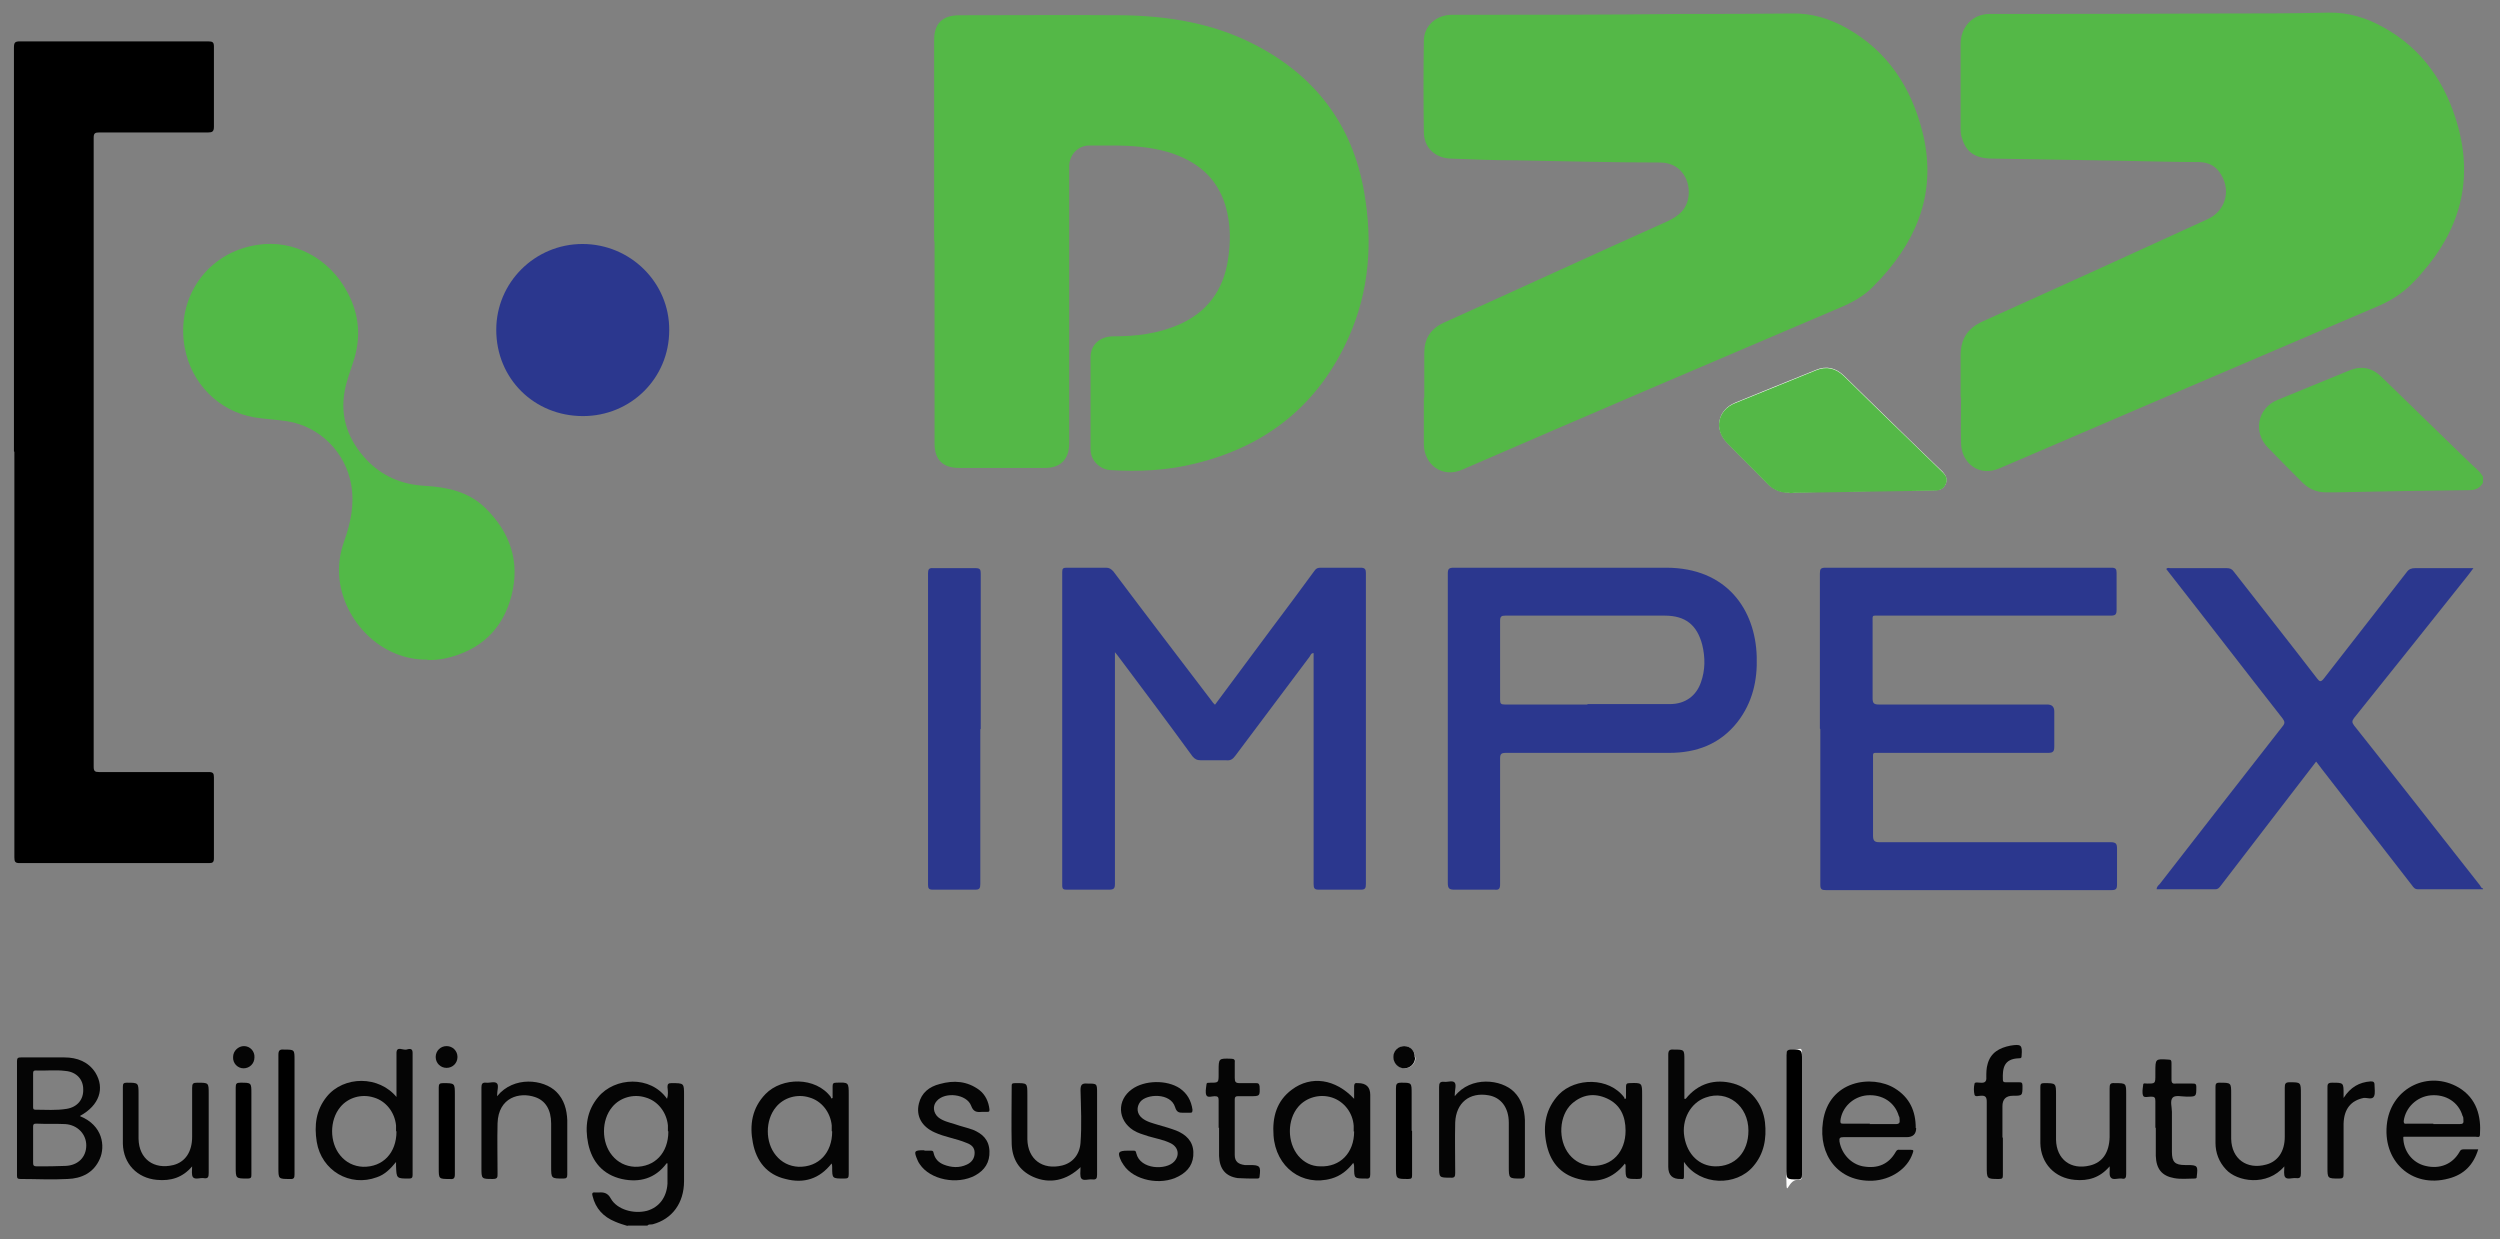 <?xml version="1.0" encoding="UTF-8"?>
<svg xmlns="http://www.w3.org/2000/svg" version="1.1" viewBox="0 0 573.8 284.4">
  <rect x="0" y="0" width="573.8" height="284.4" fill="#808080" stroke="none"/>
  <defs>
    <style>
      .cls-1 {
        fill: #2b378e;
      }

      .cls-2 {
        fill: #050505;
      }

      .cls-3 {
        fill: #54b847;
      }

      .cls-4 {
        fill: #fefefe;
      }

      .cls-5 {
        fill: #52b947;
      }
    </style>
  </defs>
  <!-- Generator: Adobe Illustrator 28.7.1, SVG Export Plug-In . SVG Version: 1.2.0 Build 142)  -->
  <g>
    <g id="Layer_1">
      <path class="cls-4" d="M410.7,113.1c.8,0,1.5-.1,2.3-.1,10.4-.2,20.8-.4,31.2-.5,1.1,0,1.9-.4,2.4-1.5.4-1.1,0-1.9-.7-2.7-7.6-7.3-15.1-14.7-22.7-22.1-1.9-1.8-4-2.3-6.4-1.3-6.2,2.5-12.4,5-18.5,7.5-4.1,1.7-4.9,6.1-1.9,9.2,3,3.1,6.1,6.1,9.1,9.2,1.5,1.5,3.1,2.3,5.2,2.2ZM413.6,255.8c0-4.1,0-8.2,0-12.3s0-2.4-2.4-2.5c-1,0-1.2.3-1.2,1.3,0,8.6,0,17.2,0,25.8s0,2.6,2.6,2.7c.9,0,1-.2,1-1.1,0-4.6,0-9.2,0-13.8ZM324.8,242.7c0-1.4-1.1-2.5-2.4-2.6-1.4,0-2.5,1.1-2.5,2.5,0,1.4,1.1,2.5,2.5,2.6,1.4,0,2.5-1.1,2.5-2.5Z"/>
      <path class="cls-1" d="M569.9,204.1c-5,0-10,0-15,0-.7,0-1-.5-1.3-.9-6.9-8.9-13.8-17.8-20.7-26.7-.4-.5-.8-1.1-1.3-1.7-3,3.9-6,7.8-9,11.7-4.3,5.6-8.6,11.2-12.9,16.8-.3.4-.6.8-1.2.8-4.5,0-9,0-13.5,0,0-.6.4-.9.7-1.2,9.4-12.1,18.8-24.2,28.2-36.2.6-.7.5-1.1,0-1.8-8.7-11.1-17.3-22.3-26-33.4-.2-.3-.5-.6-.7-.9.3-.4.6-.2.9-.2,4.3,0,8.6,0,13,0,.7,0,1.2.2,1.6.8,6.4,8.2,12.8,16.3,19.1,24.5.6.8.9.9,1.6,0,6.3-8.1,12.7-16.3,19-24.4.5-.7,1.1-.9,1.9-.9,4,0,8.1,0,12.1,0h1.3c-.6.8-1.1,1.5-1.6,2.1-8.6,10.8-17.2,21.6-25.8,32.3-.5.7-.5,1,0,1.7,9.7,12.2,19.3,24.5,28.9,36.7.2.3.3.7.7.7v.2Z"/>
      <path class="cls-3" d="M569.9,110.8c-.7,1.2-1.7,1.7-3.1,1.7-10.2.1-20.5.3-30.7.5-.8,0-1.5,0-2.3,0-2,0-3.7-.7-5.2-2.1-2.7-2.7-5.4-5.4-8.1-8.2-3.4-3.5-2.4-9,2.2-10.9,5.5-2.3,11.1-4.5,16.6-6.8,2.7-1.1,5.1-.6,7.2,1.4,6.1,5.9,12.2,11.9,18.3,17.8,1.3,1.3,2.7,2.6,4.1,3.9.4.4.7.9,1,1.3v1.2Z"/>
      <path class="cls-2" d="M144.1,281.4c-1-.3-2-.6-2.9-1-2.7-1.1-4.5-3-5.2-5.9-.2-.6,0-.9.6-.8.3,0,.6,0,.8,0,1.2-.1,2.1.1,2.8,1.4,1.4,2.5,5.2,3.6,8.3,2.8,2.8-.8,4.5-3.1,4.7-6.2,0-1.6,0-3.1,0-4.7,0,0-.2,0-.2,0-2.6,3.5-6.2,4.5-10.3,3.6-4.3-1-6.8-3.9-7.7-8.1-.8-3.9-.3-7.6,2.3-10.7,3.8-4.6,12-5,15.8.4.3-.9.2-1.8.1-2.7,0-.7.2-.9.9-.9,2.9,0,2.9,0,2.9,2.7,0,6.6,0,13.2,0,19.8,0,5-2.7,8.7-7.2,9.9-.4.1-.9-.1-1.2.3h-4.6ZM153.3,259.6c0-.4,0-.9,0-1.3-.3-3-2.3-5.6-5.1-6.4-2.8-.9-5.9,0-7.7,2.2-2.5,3-2.5,8.1,0,11.1,1.3,1.6,3.1,2.5,5.2,2.6,4.6.1,7.7-3.2,7.7-8.1Z"/>
      <path class="cls-3" d="M450,91.3c0-3.2,0-6.5,0-9.7,0-3.7,1.5-6.2,5-7.8,17.3-7.8,34.5-15.6,51.7-23.5,4-1.8,5.4-6.4,3.1-10.2-1.1-1.9-2.7-2.8-4.9-2.9-6,0-12-.2-18-.3-9.8-.2-19.7-.3-29.5-.5-4,0-6-1.4-7-4.4-.3-.8-.4-1.5-.4-2.4,0-6.5,0-13,0-19.6,0-3.4,2.4-6.8,6.7-6.8,17.6,0,35.3,0,52.9-.1,8.3,0,16.6,0,24.8-.2,4.6-.1,8.8,1.2,12.7,3.4,9,5,14.3,12.9,17,22.5,3.6,12.8.4,24-8.2,33.8-.8,1-1.7,1.9-2.6,2.8-2.1,2-4.4,3.5-7.1,4.7-29.1,12.4-58.2,24.9-87.3,37.4-4.6,2-8.6-1.1-8.8-5.6-.1-3.6,0-7.2,0-10.8,0,0,0,0,0,0Z"/>
      <path class="cls-3" d="M326.9,91.3c0-3.4,0-6.9,0-10.3,0-3.2,1.4-5.5,4.4-6.9,17.1-7.7,34.2-15.6,51.4-23.3,2.8-1.3,4.7-3,4.9-6.3.2-3.5-2-7.2-6.6-7.2-11,0-22-.3-33-.5-5,0-10-.2-15-.4-3.6-.1-6.2-2.5-6.2-6.1-.1-7-.1-13.9,0-20.9,0-3.5,2.9-6,6.4-6,17.7,0,35.4,0,53.1-.2,8.3,0,16.6,0,25-.1,4.6-.1,8.7,1.2,12.6,3.4,9.3,5.2,14.7,13.5,17.3,23.6,3.3,12.9-.5,23.9-9.3,33.6-.6.7-1.3,1.3-1.9,2-2.2,2.3-5,3.8-7.9,5-28.9,12.3-57.7,24.6-86.5,37.1-4.5,2-8.8-1.1-8.8-5.9,0-3.5,0-7,0-10.6,0,0,0,0,0,0Z"/>
      <path class="cls-3" d="M214.4,55.4c0-15.4,0-30.8,0-46.2,0-3.8,1.9-5.7,5.8-5.7,12.6,0,25.1-.1,37.7,0,10.3.2,20.3,1.8,29.6,6.5,14.1,7.1,22.9,18.4,25.6,34.1,2,11.4,1.2,22.6-3.5,33.2-6.9,15.5-18.8,25.1-35.3,29.1-6.4,1.6-12.9,1.9-19.5,1.5-2.4-.2-4.5-2.2-4.5-4.8,0-7,0-14.1,0-21.1,0-2.9,2.2-4.8,5.2-4.8,5.2,0,10.3-.6,15.1-2.7,6.4-2.8,10.1-7.8,11.2-14.6.7-4.2.7-8.4-.5-12.6-2-6.7-6.7-10.4-13.2-12.4-4.2-1.2-8.5-1.5-12.8-1.5-1.8,0-3.7,0-5.5,0-2.4.1-4.3,2.1-4.4,4.6,0,.4,0,.9,0,1.3,0,20.8,0,41.7,0,62.5,0,3.6-2,5.6-5.5,5.6-6.6,0-13.2,0-19.8,0-3.7,0-5.6-1.9-5.6-5.6,0-15.5,0-31,0-46.4Z"/>
      <path d="M3.2,103.6c0-30.9,0-61.8,0-92.7,0-1.2.3-1.4,1.4-1.4,14.4,0,28.8,0,43.2,0,1,0,1.3.2,1.3,1.2,0,6.1,0,12.2,0,18.4,0,1.1-.4,1.3-1.3,1.3-8.3,0-16.6,0-25,0-1,0-1.3.2-1.3,1.2,0,48.1,0,96.3,0,144.4,0,1,.3,1.2,1.2,1.2,8.4,0,16.8,0,25.2,0,1,0,1.2.3,1.2,1.2,0,6.2,0,12.4,0,18.6,0,.9-.3,1.1-1.1,1.1-14.5,0-29,0-43.5,0-1,0-1.2-.3-1.2-1.3,0-31,0-62.1,0-93.1Z"/>
      <path class="cls-5" d="M98.2,151.4c-10.9.2-19.3-9-20.3-18.6-.3-3,.1-5.8,1.1-8.6,1.5-4.2,2.4-8.5,1.6-13-1.3-7.4-7.2-13.3-14.6-14.5-2.5-.4-5.1-.5-7.6-.9-8.2-1.4-14.5-7.8-16-16-2.1-11.5,5.2-21.9,16.7-23.6,8.3-1.3,16.6,3.1,20.7,11,2.7,5.1,3.1,10.3,1.3,15.8-.7,2.2-1.6,4.5-2,6.8-1.1,6.1.9,11.3,5,15.7,3.6,3.8,8.1,5.7,13.3,6,5.2.3,10.1,1.3,14,5.1,5.7,5.6,8,12.3,6,20.1-2,7.8-7.2,12.6-15.1,14.4-1.4.3-2.8.4-4.2.4Z"/>
      <path class="cls-1" d="M278.9,161.7c4.4-5.9,8.7-11.7,13-17.5,3.3-4.4,6.6-8.8,9.8-13.2.4-.6.8-.7,1.5-.7,3,0,6.1,0,9.1,0,1,0,1.2.4,1.2,1.2,0,12.6,0,25.2,0,37.8s0,22.4,0,33.6c0,1-.2,1.3-1.2,1.3-3.2,0-6.4,0-9.6,0-1,0-1.2-.3-1.2-1.3,0-17.2,0-34.3,0-51.5s0-1,0-1.5c-.6,0-.7.5-.9.8-5.7,7.6-11.4,15.2-17.1,22.8-.6.8-1.1,1.1-2.1,1-1.9,0-3.8,0-5.8,0-.9,0-1.4-.3-1.9-.9-5.6-7.7-11.3-15.3-17-22.9-.2-.3-.4-.5-.8-1,0,.7,0,1.1,0,1.5,0,17.2,0,34.4,0,51.6,0,1.1-.2,1.4-1.4,1.4-3.2,0-6.4,0-9.6,0-.8,0-1.1-.1-1.1-1,0-24,0-47.9,0-71.9,0-.8.2-1,1-1,3,0,6.1,0,9.1,0,.7,0,1.1.3,1.6.8,7.5,10,15.1,19.9,22.7,29.9.1.2.3.4.6.7Z"/>
      <path class="cls-1" d="M417.7,167.2c0-11.9,0-23.8,0-35.6,0-1,.2-1.3,1.3-1.3,21.9,0,43.7,0,65.6,0,1,0,1.2.3,1.2,1.2,0,2.8,0,5.6,0,8.4,0,1.1-.2,1.4-1.4,1.4-17.7,0-35.4,0-53.1,0-1.7,0-1.5-.2-1.5,1.5,0,5.8,0,11.6,0,17.4,0,1.1.2,1.5,1.4,1.5,12.9,0,25.8,0,38.7,0q1.6,0,1.6,1.6c0,2.7,0,5.4,0,8,0,1.1-.2,1.5-1.4,1.5-12.9,0-25.8,0-38.7,0-1.7,0-1.5-.2-1.5,1.5,0,5.8,0,11.7,0,17.5,0,1.1.3,1.5,1.4,1.5,17.7,0,35.4,0,53.1,0,1.3,0,1.5.4,1.5,1.5,0,2.7,0,5.4,0,8.2,0,1-.2,1.3-1.3,1.3-9.7,0-19.4,0-29,0s-24.3,0-36.5,0c-1,0-1.3-.2-1.3-1.2,0-11.9,0-23.8,0-35.7Z"/>
      <path class="cls-1" d="M332.3,167.2c0-11.8,0-23.7,0-35.5,0-1.1.2-1.4,1.4-1.4,16.2,0,32.5,0,48.7,0,14,0,20.5,9.7,20.8,20.4.2,5.5-1,10.6-4.4,15-4,5.1-9.4,7.1-15.7,7.1-12.5,0-24.9,0-37.4,0-1.1,0-1.4.2-1.4,1.3,0,9.6,0,19.3,0,28.9,0,1-.3,1.3-1.2,1.2-3.1,0-6.2,0-9.2,0-1.2,0-1.6-.2-1.6-1.5,0-11.8,0-23.7,0-35.5ZM364.3,161.6c6.3,0,12.6,0,19,0,3.4,0,6-1.8,7.1-5,1-2.8,1-5.7.3-8.6-1.2-4.6-3.9-6.7-8.6-6.7-12.2,0-24.4,0-36.6,0-.9,0-1.2.2-1.2,1.2,0,6,0,12.1,0,18.1,0,.9.2,1.1,1.1,1.1,6.3,0,12.6,0,19,0Z"/>
      <path class="cls-1" d="M133.8,95.5c-11.2,0-19.9-8.6-19.9-19.8,0-10.9,8.9-19.7,19.8-19.7,11,0,20,8.9,19.9,19.8,0,11-8.8,19.7-19.8,19.7Z"/>
      <path class="cls-3" d="M410.7,113.1c-2.1.1-3.8-.7-5.2-2.2-3-3.1-6.1-6.1-9.1-9.2-3.1-3.1-2.2-7.6,1.9-9.2,6.2-2.5,12.3-5,18.5-7.5,2.4-1,4.5-.5,6.4,1.3,7.5,7.4,15.1,14.7,22.7,22.1.8.8,1.2,1.6.7,2.7-.4,1-1.3,1.5-2.4,1.5-10.4.2-20.8.3-31.2.5-.8,0-1.5,0-2.3.1Z"/>
      <path class="cls-1" d="M225,167.3c0,11.9,0,23.8,0,35.6,0,1-.2,1.3-1.2,1.3-3.2,0-6.5,0-9.7,0-.9,0-1.1-.3-1.1-1.1,0-23.8,0-47.7,0-71.5,0-.9.2-1.3,1.2-1.2,3.2,0,6.5,0,9.7,0,1,0,1.2.3,1.2,1.2,0,11.9,0,23.8,0,35.8Z"/>
      <path class="cls-2" d="M18.4,256.2c5.2,2.1,5.8,6.9,4.5,9.8-1.4,3.2-4.2,4.5-7.4,4.6-3.6.2-7.2,0-10.8,0-.7,0-.8-.2-.8-.8,0-8.8,0-17.5,0-26.3,0-.7.3-.8.9-.8,3.3,0,6.6,0,10,0,2.9,0,5.5,1,7.1,3.5,2.2,3.6.9,7.5-3.5,9.9ZM7.6,262.7c0,1.3,0,2.6,0,4,0,.7,0,1,.9,1,2.2,0,4.3,0,6.5-.1,2.9-.1,4.8-2,4.8-4.7,0-2.6-2-4.7-4.8-4.9-2.2-.1-4.5,0-6.7-.1-.6,0-.7.2-.7.7,0,1.4,0,2.8,0,4.2ZM7.6,250.2c0,1.3,0,2.6,0,3.8,0,.4,0,.7.5.7,2.4,0,4.8.2,7.2-.2,2.5-.4,3.9-2.2,3.8-4.5,0-2.3-1.6-4-4.1-4.2-2.3-.3-4.5,0-6.8-.1-.6,0-.6.3-.6.8,0,1.2,0,2.5,0,3.7Z"/>
      <path class="cls-2" d="M91,252c0-.8,0-1.6,0-2.5,0-2.6,0-5.2,0-7.8,0-1.7,1.5-.6,2.3-.8.4-.1,1.4-.5,1.4.7,0,9.4,0,18.7,0,28.1,0,.6-.2.8-.8.8-2.9,0-2.9,0-3-2.9,0-.2,0-.5,0-.9-1.3,1.6-2.6,2.9-4.4,3.5-6.2,2.3-12.7-1.5-13.8-8.1-.6-3.8-.2-7.3,2.3-10.4,3.9-4.8,12-4.9,16.1.2ZM90.9,259.6c0-.4,0-.9,0-1.3-.3-3-2.3-5.6-5.1-6.4-2.8-.9-5.9,0-7.7,2.2-2.5,3-2.5,8.1,0,11.1,1.3,1.6,3.1,2.5,5.2,2.6,4.6.1,7.7-3.2,7.7-8.1Z"/>
      <path class="cls-2" d="M386.5,266.7c0,1.3,0,2.2,0,3.2,0,.5,0,.8-.6.7,0,0,0,0-.1,0q-2.9.1-2.9-2.8c0-8.6,0-17.1,0-25.7,0-1,.3-1.3,1.3-1.2,2.4,0,2.4,0,2.4,2.4v8.9c.1,0,.2,0,.3,0,2.8-3.5,6.7-4.7,11-3.5,3.9,1.1,6.7,4.6,7.2,8.9.4,3.7-.2,7.2-2.7,10.1-3.9,4.6-12.1,4.5-15.8-.9ZM401.3,259.5c0-5.7-4.8-9.4-9.8-7.6-3.5,1.2-5.6,5.1-4.9,9.1.7,4,3.4,6.6,7,6.7,4.6.1,7.7-3.2,7.7-8.2Z"/>
      <path class="cls-2" d="M373,267c-2.8,3.6-6.5,4.7-10.7,3.6-4.3-1.1-6.6-4.1-7.4-8.3-.8-4.1-.1-7.9,2.9-11.1,3.8-3.9,11.5-4,15,.7,0,0,0,.2.1.3.1,0,.2,0,.3-.1,0-.9,0-1.8,0-2.7,0-.6.2-.8.8-.8,2.9-.1,2.9-.1,2.9,2.8,0,6.1,0,12.1,0,18.2,0,.9-.2,1-1.1,1-2.7,0-2.7,0-2.7-2.6,0-.3.1-.6-.2-1ZM373.1,259.5c0-3.3-1.2-6-4.3-7.4-2.9-1.3-5.6-.9-8,1.2-3,2.7-3.3,8.4-.6,11.7,1.3,1.6,3.1,2.5,5.2,2.6,4.6.1,7.7-3.2,7.7-8.1Z"/>
      <path class="cls-2" d="M310.8,252.3c0-1.1,0-2.1,0-3,0-.5.2-.8.7-.7,0,0,.2,0,.2,0q2.8,0,2.8,2.7c0,6.1,0,12.1,0,18.2,0,.8-.2,1.1-1,1-2.7,0-2.7,0-2.7-2.6,0-.3,0-.6-.2-1-1.3,1.7-2.9,3-5,3.6-6.7,1.9-12.8-2.6-13.3-9.9-.3-4.2.7-7.9,4.2-10.5,4.4-3.3,10-2.5,14.3,2.1ZM310.7,259.7c0-.4,0-.9,0-1.3-.2-3-2.2-5.6-5-6.5-2.8-.9-5.9,0-7.7,2.1-2.6,3-2.6,8.2,0,11.3,1.3,1.5,3,2.4,5,2.4,4.6.2,7.8-3.1,7.8-8Z"/>
      <path class="cls-2" d="M190.9,267c-2.8,3.6-6.4,4.7-10.6,3.6-4.3-1-6.7-4.1-7.5-8.3-.8-4.1-.2-8,2.9-11.2,3.8-3.9,11.5-4,15,.7,0,0,0,.2.1.3,0,0,.2,0,.3-.1,0-.9,0-1.8,0-2.7,0-.6.2-.8.8-.8,2.9-.1,2.9-.1,2.9,2.8,0,6.1,0,12.1,0,18.2,0,.9-.2,1-1.1,1-2.7,0-2.7,0-2.7-2.6,0-.3,0-.6-.2-1ZM190.9,259.6c0-.4,0-.9,0-1.3-.3-3-2.3-5.6-5.1-6.4-2.8-.9-5.9,0-7.7,2.2-2.5,3-2.5,8.1,0,11.1,1.3,1.6,3.1,2.5,5.2,2.6,4.6.1,7.7-3.2,7.7-8.1Z"/>
      <path class="cls-2" d="M551.6,261c0,3.2,2.1,5.9,5.1,6.6,3.3.8,6.2-.4,7.8-3.2.2-.4.4-.6.9-.6,1.1,0,2.1,0,3.4,0-1.1,3.6-3.3,5.8-6.8,6.7-8.5,2.3-15.4-4.1-14.1-13,1.2-7.9,9.5-11.9,16.4-7.9,4.2,2.5,5.2,6.7,4.9,10.8,0,.8-.6.5-1,.5-5.2,0-10.4,0-15.6,0h-.9ZM558.5,258c2,0,4,0,6,0,.8,0,1-.2.9-1,0-.3,0-.6-.2-.9-.9-3.1-3.8-5-7.3-4.7-3.2.3-5.8,2.8-6.2,5.9,0,.8.4.6.8.6,2,0,4,0,6,0Z"/>
      <path class="cls-2" d="M439.8,258.9q0,2.1-2.2,2.1c-4.8,0-9.7,0-14.5,0-.8,0-1,.2-.9,1,.5,2.9,2.7,5.2,5.4,5.7,3.4.6,5.9-.5,7.5-3.3.2-.4.5-.6.9-.5.8,0,1.7,0,2.5,0,.8,0,.7.2.5.8-1.2,3.6-5,6.1-9.2,6.3-7.9.3-12.5-5.9-11.4-13.5,1.3-9.6,11.3-10.9,16.5-7.7,3.4,2.1,4.8,5.2,4.8,9.1ZM429.1,258c2,0,4,0,6,0,.8,0,1-.3.9-1,0-.3,0-.6-.2-.9-.9-3.1-3.8-5-7.3-4.7-3.2.3-5.8,2.8-6.1,5.9,0,.6.2.6.7.6,2,0,4.1,0,6.1,0Z"/>
      <path class="cls-2" d="M248.1,267.8c-3.3,3.2-7.2,4-11,2.3-3.3-1.5-4.8-4.2-4.9-7.6-.1-4.4,0-8.7,0-13.1,0-.6,0-.8.8-.8,2.8,0,2.8-.1,2.8,2.7,0,3.4,0,6.8,0,10.2.1,4.6,3.5,7.1,8,6,2.4-.6,4-2.5,4.2-5.2.3-4,.1-8.1,0-12.1,0-1.3.4-1.6,1.6-1.5,2.2,0,2.2,0,2.2,2.2,0,6.2,0,12.5,0,18.7,0,.9-.2,1.2-1.1,1.1-.9-.1-2,.4-2.5-.2-.4-.5-.2-1.6-.2-2.6Z"/>
      <path class="cls-2" d="M484.2,267.7c-2.2,2.6-4.9,3.4-8,3.1-4.6-.4-7.8-3.8-7.9-8.4,0-4.3,0-8.6,0-12.9,0-.6.1-.9.8-.9,2.8,0,2.8,0,2.8,2.7,0,3.4,0,6.9,0,10.3.1,4.5,3.4,7,7.8,5.9,2.9-.7,4.4-3,4.5-6.5,0-3.7,0-7.4,0-11.2,0-.9.1-1.3,1.2-1.2,2.6,0,2.6,0,2.6,2.6,0,6.1,0,12.2,0,18.3,0,.8-.2,1.2-1,1-.9-.1-2,.4-2.5-.2-.5-.5-.2-1.6-.3-2.7Z"/>
      <path class="cls-2" d="M524.3,267.7c-4,4.7-10.9,3.5-13.4.7-1.6-1.7-2.4-3.8-2.4-6.1,0-4.3,0-8.6,0-12.8,0-.7.1-1,.9-1,2.7,0,2.7,0,2.7,2.6,0,3.4,0,6.9,0,10.3.1,4.6,3.6,7.1,8,5.9,2.7-.7,4.3-3,4.3-6.4,0-3.8,0-7.5,0-11.3,0-.9.2-1.2,1.1-1.2,2.6,0,2.6,0,2.6,2.7,0,6.1,0,12.2,0,18.2,0,.9-.2,1.2-1.1,1.1-.9-.1-2,.4-2.5-.2-.4-.5-.2-1.6-.2-2.6Z"/>
      <path class="cls-2" d="M44.1,267.7c-2.2,2.6-4.9,3.4-8.1,3.1-4.5-.4-7.7-3.7-7.8-8.3,0-4.4,0-8.7,0-13.1,0-.7.2-.9.9-.9,2.7,0,2.7,0,2.7,2.7,0,3.4,0,6.8,0,10.2.1,4.6,3.5,7.1,8,6,2.7-.7,4.3-3,4.3-6.5,0-3.7,0-7.4,0-11.2,0-1,.2-1.2,1.2-1.2,2.6,0,2.6,0,2.6,2.5,0,6.1,0,12.2,0,18.2,0,.9-.1,1.4-1.2,1.2-.8-.1-1.9.4-2.4-.2-.4-.5-.2-1.6-.2-2.7Z"/>
      <path class="cls-2" d="M333.9,251.6c3.7-4.7,10.7-3.9,13.6-1,1.8,1.8,2.4,4.1,2.5,6.5,0,4.2,0,8.3,0,12.5,0,.7-.2.9-.9.9-2.8,0-2.8,0-2.8-2.8,0-3.3,0-6.6,0-10,0-3.5-1.8-5.8-4.6-6.3-4.4-.8-7.5,1.7-7.7,6.2-.1,3.9,0,7.8,0,11.6,0,.8-.1,1.2-1.1,1.1-2.6,0-2.6,0-2.6-2.6,0-6.1,0-12.2,0-18.2,0-.9.2-1.3,1.2-1.2.8.1,1.9-.4,2.4.2.4.6,0,1.6,0,2.7Z"/>
      <path class="cls-2" d="M114.1,251.6c3.8-4.7,10.7-3.9,13.6-1,1.8,1.8,2.4,4.1,2.5,6.5,0,4.2,0,8.3,0,12.5,0,.7-.2.9-.9.9-2.8,0-2.8,0-2.8-2.8,0-3.3,0-6.6,0-9.8,0-3.2-1.3-5.3-3.7-6.1-3.5-1.2-8.4,0-8.6,6-.1,3.9,0,7.8,0,11.6,0,.8,0,1.2-1.1,1.2-2.6,0-2.6,0-2.6-2.6,0-6.1,0-12.2,0-18.4,0-.8.2-1.2,1.1-1.1.8.1,2-.4,2.5.2.4.5,0,1.6,0,2.7Z"/>
      <path class="cls-2" d="M258.9,264.1c.4,0,.8,0,1.2,0,.4,0,.6,0,.7.6.9,3.8,6.9,3.9,8.7,1.9,1.3-1.4,1-3.3-.8-4.2-1.6-.8-3.4-1.1-5.1-1.6-1.2-.4-2.4-.7-3.5-1.4-3.6-2.3-3.8-6.9-.3-9.4,2.9-2.1,8-2.2,11-.2,1.7,1.2,2.6,2.8,2.9,4.9,0,.6-.1.7-.6.7-.5,0-1,0-1.4,0-1,0-1.6,0-2-1.3-1-3.3-6.5-3.1-8-1.2-.9,1.2-.8,2.7.4,3.7,1.1.9,2.5,1.2,3.8,1.6,1.4.4,2.8.8,4.1,1.3,2.2.9,3.8,2.4,3.9,4.9.1,2.6-1.1,4.4-3.4,5.6-4.1,2.2-10.3.9-12.6-2.6-.2-.3-.3-.5-.5-.8-1-2.1-.8-2.5,1.5-2.5Z"/>
      <path class="cls-2" d="M212.3,264.1c.4,0,.8,0,1.2,0,.5,0,.7,0,.8.6.3,1.3,1.1,2.1,2.3,2.6,1.8.7,3.6.8,5.3,0,1.1-.5,1.8-1.4,1.8-2.7,0-1.3-.8-1.9-1.9-2.3-2.4-1-4.9-1.3-7.3-2.4-2.9-1.3-4.3-3.7-3.6-6.6.6-2.5,2.4-3.9,4.8-4.5,3.2-.9,6.3-.7,9.1,1.4,1.4,1.1,2.1,2.7,2.3,4.4,0,.5,0,.6-.6.6-.4,0-.8,0-1.2,0-1.1.1-1.9,0-2.4-1.4-1-2.7-6-3.3-7.9-1.1-1,1.1-.8,2.7.3,3.7,1.1.9,2.5,1.2,3.8,1.6,1.4.5,2.8.8,4.2,1.3,2.2.9,3.7,2.3,3.8,4.9.1,2.6-1.1,4.4-3.3,5.6-4.1,2.2-10.3,1-12.7-2.6-.2-.3-.4-.6-.5-.9-.9-2.1-.8-2.3,1.4-2.3Z"/>
      <path class="cls-2" d="M459.7,261.2c0,2.8,0,5.7,0,8.5,0,.7-.1.9-.9.9-2.8,0-2.8,0-2.8-2.9,0-4.9,0-9.8,0-14.8,0-1.1-.3-1.5-1.4-1.4-.5,0-1.2.3-1.4-.2-.2-.8-.2-1.8,0-2.6.1-.4.9-.2,1.3-.2,1,.1,1.5-.2,1.4-1.3,0-1,0-2,.3-3,.7-2.6,2.7-3.7,5.2-4.2,2.5-.4,2.8-.2,2.6,2.3,0,.5-.1.6-.6.6-3.5.1-3.8,2.3-3.7,4.9,0,.5.2.6.6.6,1,0,2.1,0,3.1,0,.6,0,.8.1.8.8,0,2.3,0,2.3-2.2,2.3q-2.4,0-2.4,2.4c0,2.4,0,4.7,0,7.1Z"/>
      <path class="cls-2" d="M494.7,258.9c0-2.1,0-4.2,0-6.2,0-.8-.2-1-1-1-.6,0-1.6.3-1.8-.2-.3-.7-.1-1.6,0-2.5,0-.5.5-.3.9-.3,1.9,0,1.9,0,1.9-2v-.7c0-3,0-3,3-2.8.6,0,.7.2.7.8,0,1.3,0,2.6,0,3.8,0,.8.3,1,1,.9,1.3,0,2.6,0,3.8,0,.6,0,.9,0,.9.8,0,2.2,0,2.2-2.2,2.2-1.1,0-2.6-.4-3.2.2-.7.7-.2,2.2-.2,3.3,0,3.1,0,6.2,0,9.2,0,2.3.7,3,3,3,.2,0,.3,0,.5,0,2.4,0,2.5.2,2.2,2.6,0,.3,0,.5-.5.5-1.6,0-3.1.2-4.7-.1-2.8-.5-4.1-2.1-4.2-5.1,0-2.2,0-4.3,0-6.5,0,0,0,0,0,0Z"/>
      <path class="cls-2" d="M279.7,258.9c0-2.1,0-4.2,0-6.4,0-.7-.2-.9-.9-.9-.6,0-1.6.4-1.9-.2-.3-.6-.1-1.6,0-2.4,0-.7.6-.4.9-.5,1.9,0,1.9,0,1.9-2v-.7c0-2.9,0-2.9,2.9-2.8.7,0,.9.3.8.9,0,1.2,0,2.3,0,3.5,0,.9.2,1.2,1.1,1.2,1.3,0,2.6,0,3.8,0,.5,0,.7.1.8.7.1,2.3.1,2.3-2.2,2.3-.9,0-1.8,0-2.8,0-.5,0-.7.2-.7.7,0,4.3,0,8.6,0,12.8,0,1.5.8,2.1,2.3,2.3.4,0,.8,0,1.2,0,2.3,0,2.5.3,2.2,2.6,0,.3-.1.5-.5.5-1.5,0-3.1,0-4.5-.1-2.8-.4-4.2-2.1-4.3-5.1,0-2.2,0-4.3,0-6.5,0,0,0,0,0,0Z"/>
      <path class="cls-2" d="M537.9,252c1.6-2.5,3.6-3.6,6.2-3.8.6,0,.9.1.9.8,0,.9.2,1.9-.1,2.6-.4.9-1.6.3-2.4.4-2.9.6-4.5,2.5-4.6,5.9,0,3.9,0,7.7,0,11.6,0,.8-.2,1-1,1-2.7,0-2.7,0-2.7-2.6,0-6.1,0-12.1,0-18.2,0-.8,0-1.2,1.1-1.2,2.6,0,2.6,0,2.6,2.6,0,.2,0,.3,0,.8Z"/>
      <path d="M67.6,255.8c0,4.6,0,9.1,0,13.7,0,.8-.1,1.2-1.1,1.1-2.6,0-2.6,0-2.6-2.6,0-8.6,0-17.2,0-25.9,0-1,.3-1.3,1.3-1.2,2.4,0,2.4,0,2.4,2.4v12.5Z"/>
      <path d="M413.6,255.8c0,4.6,0,9.2,0,13.8,0,.8-.2,1.1-1,1.1-2.6,0-2.6,0-2.6-2.7,0-8.6,0-17.2,0-25.8,0-1,.2-1.3,1.2-1.3,2.4,0,2.4,0,2.4,2.5,0,4.1,0,8.2,0,12.3Z"/>
      <path d="M57.7,259.6c0,3.3,0,6.6,0,9.9,0,.7,0,1-.9,1-2.7,0-2.7,0-2.7-2.7,0-6.1,0-12.1,0-18.2,0-.9.2-1.1,1.1-1.1,2.5,0,2.5,0,2.5,2.5,0,2.8,0,5.7,0,8.5Z"/>
      <path d="M100.7,259.5c0-3.3,0-6.6,0-9.9,0-.8.2-1,1-1,2.7,0,2.7,0,2.7,2.7,0,6.1,0,12.1,0,18.2,0,1-.3,1.2-1.2,1.1-2.5,0-2.5,0-2.5-2.5s0-5.7,0-8.6Z"/>
      <path d="M324.1,259.6c0,3.4,0,6.7,0,10.1,0,.7-.1.9-.9.9-2.8,0-2.8,0-2.8-2.8,0-6,0-12,0-18,0-1,.2-1.3,1.2-1.3,2.4,0,2.4,0,2.4,2.5v8.5Z"/>
      <path class="cls-2" d="M58.4,242.7c0,1.4-1.1,2.5-2.5,2.5-1.4,0-2.5-1.2-2.4-2.6,0-1.4,1.2-2.5,2.5-2.5,1.4,0,2.5,1.2,2.4,2.6Z"/>
      <path class="cls-2" d="M324.8,242.7c0,1.4-1.1,2.5-2.5,2.5-1.4,0-2.5-1.2-2.5-2.6,0-1.4,1.1-2.5,2.5-2.5,1.4,0,2.5,1.1,2.4,2.6Z"/>
      <path class="cls-2" d="M105,242.6c0,1.4-1.1,2.5-2.5,2.5-1.4,0-2.5-1.1-2.5-2.5,0-1.4,1.1-2.5,2.5-2.5,1.4,0,2.5,1.1,2.5,2.5Z"/>
    </g>
  </g>
</svg>
